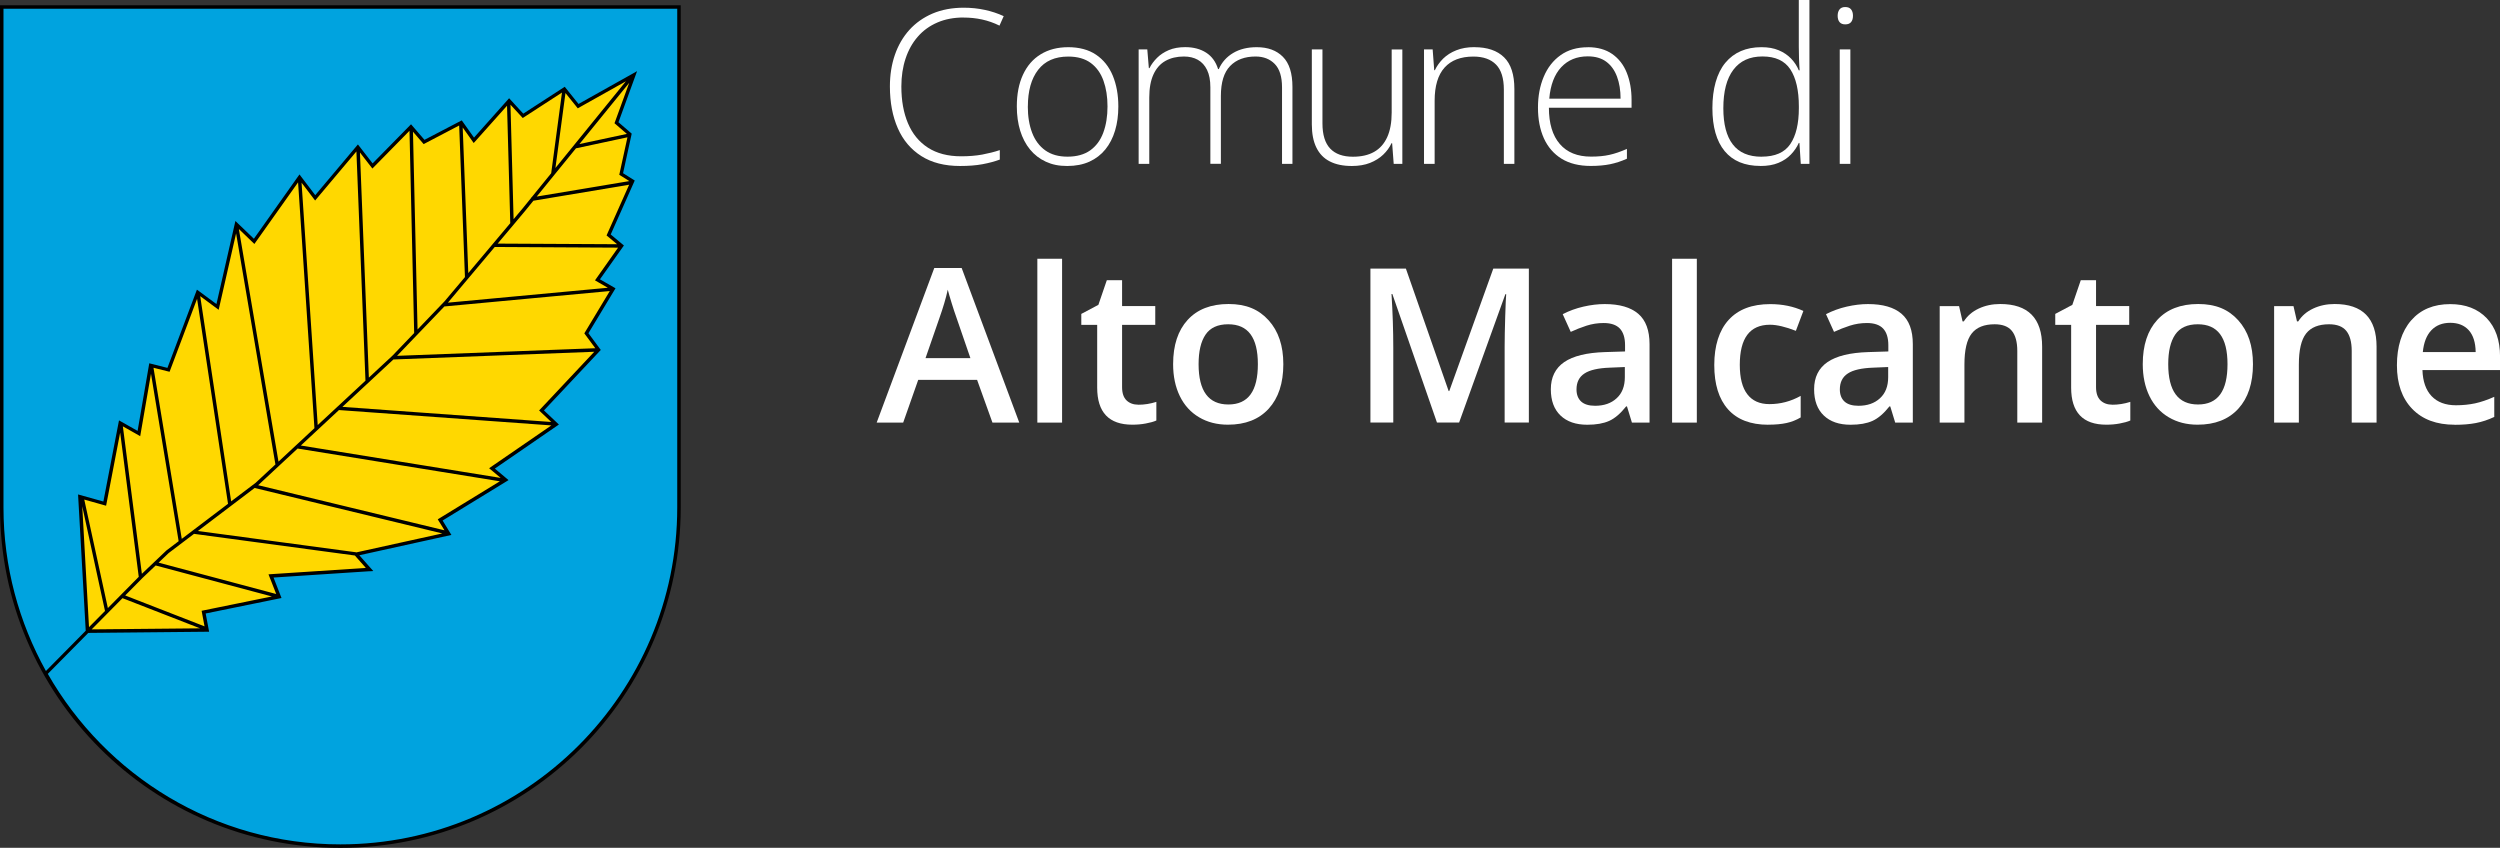 <?xml version="1.0" encoding="UTF-8"?>
<svg xmlns="http://www.w3.org/2000/svg" version="1.1" viewBox="0 0 480 162.78">
  <rect x="0" y="0" width="480" height="162.78" fill="#333333" stroke="none"/>
  <defs>
    <style>
      .cls-1 {
        fill: #fff;
      }

      .cls-2 {
        fill: #00a3df;
      }

      .cls-3 {
        fill: #ffd800;
      }
    </style>
  </defs>
  <!-- Generator: Adobe Illustrator 28.6.0, SVG Export Plug-In . SVG Version: 1.2.0 Build 709)  -->
  <g>
    <g id="Livello_1">
      <g>
        <g>
          <path class="cls-1" d="M185.03,3.36c-1.89,0-3.57.32-5.05.96-1.48.64-2.74,1.54-3.76,2.72-1.03,1.17-1.81,2.57-2.35,4.2-.54,1.62-.81,3.41-.81,5.37,0,2.7.42,5.05,1.27,7.06.85,2.02,2.13,3.58,3.83,4.68,1.7,1.1,3.83,1.66,6.38,1.66,1.48,0,2.83-.11,4.04-.33,1.21-.23,2.34-.51,3.38-.86v1.82c-.98.36-2.09.66-3.33.89-1.23.23-2.66.34-4.3.34-2.95,0-5.43-.63-7.43-1.9-2-1.27-3.51-3.04-4.52-5.34-1.01-2.29-1.52-4.97-1.52-8.03,0-2.2.32-4.22.95-6.05.63-1.84,1.56-3.44,2.78-4.8,1.22-1.35,2.71-2.4,4.46-3.15,1.75-.74,3.75-1.12,5.98-1.12,1.42,0,2.77.14,4.05.42,1.29.27,2.5.68,3.63,1.2l-.81,1.82c-1.09-.54-2.21-.93-3.36-1.18-1.15-.25-2.32-.37-3.54-.37Z"/>
          <path class="cls-1" d="M214.72,20.44c0,1.7-.21,3.25-.63,4.64-.42,1.4-1.04,2.6-1.86,3.61-.82,1.01-1.84,1.79-3.06,2.35-1.22.55-2.64.83-4.26.83s-2.91-.27-4.1-.82c-1.2-.55-2.21-1.33-3.04-2.34-.83-1.01-1.46-2.22-1.89-3.61-.43-1.4-.65-2.95-.65-4.66,0-2.36.39-4.39,1.18-6.09.79-1.71,1.92-3.02,3.4-3.92,1.48-.91,3.24-1.37,5.31-1.37s3.91.48,5.33,1.45c1.42.96,2.49,2.3,3.2,4.01.71,1.71,1.07,3.69,1.07,5.92ZM197.34,20.44c0,1.93.28,3.61.83,5.05s1.39,2.57,2.52,3.38c1.13.81,2.55,1.21,4.28,1.21s3.21-.4,4.35-1.21c1.13-.81,1.97-1.94,2.51-3.4.54-1.46.81-3.13.81-5.03s-.26-3.49-.77-4.93c-.51-1.44-1.32-2.58-2.43-3.41-1.11-.82-2.55-1.24-4.33-1.24-2.55,0-4.48.85-5.79,2.55-1.31,1.7-1.97,4.04-1.97,7.04Z"/>
          <path class="cls-1" d="M241.3,9.06c2.12,0,3.79.61,5.01,1.84,1.23,1.23,1.84,3.16,1.84,5.8v14.76h-2v-14.68c0-2.03-.46-3.53-1.39-4.49s-2.16-1.44-3.68-1.44c-2.09,0-3.72.61-4.9,1.83-1.18,1.22-1.77,3.13-1.77,5.75v13.02h-2.02v-14.68c0-1.36-.21-2.47-.64-3.35-.42-.87-1.01-1.51-1.77-1.94-.75-.42-1.64-.63-2.67-.63-1.36,0-2.54.28-3.54.84-1,.56-1.76,1.42-2.3,2.59-.54,1.17-.81,2.65-.81,4.44v12.74h-2.04V9.48h1.66l.3,3.6h.12c.36-.72.85-1.37,1.46-1.98.61-.61,1.36-1.1,2.25-1.48s1.95-.57,3.16-.57c1.58,0,2.92.36,4.01,1.06,1.1.71,1.86,1.76,2.29,3.15h.14c.59-1.32,1.51-2.35,2.76-3.09,1.25-.74,2.75-1.11,4.52-1.11Z"/>
          <path class="cls-1" d="M269.25,9.48v21.98h-1.66l-.3-3.96h-.12c-.38.81-.91,1.54-1.6,2.2-.69.66-1.53,1.18-2.53,1.58-1,.39-2.16.59-3.48.59-1.68,0-3.1-.29-4.24-.88-1.14-.58-2-1.47-2.58-2.66-.58-1.18-.87-2.67-.87-4.45v-14.39h2.04v14.19c0,2.2.5,3.81,1.49,4.85.99,1.04,2.44,1.56,4.36,1.56,1.62,0,2.98-.31,4.07-.93,1.1-.62,1.93-1.56,2.51-2.82.57-1.26.86-2.83.86-4.72v-12.13h2.04Z"/>
          <path class="cls-1" d="M283.1,9.06c2.47,0,4.36.65,5.68,1.94,1.32,1.29,1.98,3.32,1.98,6.09v14.37h-2.02v-14.25c0-2.18-.5-3.79-1.5-4.81-1-1.02-2.45-1.54-4.35-1.54-2.41,0-4.26.7-5.53,2.11-1.27,1.41-1.91,3.53-1.91,6.38v12.11h-2.04V9.48h1.66l.3,4h.12c.39-.82.93-1.56,1.61-2.24.68-.66,1.52-1.2,2.52-1.59,1-.4,2.16-.6,3.48-.6Z"/>
          <path class="cls-1" d="M304.87,9.06c1.87,0,3.43.44,4.68,1.31,1.25.88,2.18,2.07,2.79,3.6s.92,3.27.92,5.24v1.48h-15.87c0,3.02.7,5.34,2.09,6.95,1.39,1.62,3.39,2.43,5.99,2.43,1.36,0,2.54-.11,3.55-.34,1-.22,2.12-.6,3.35-1.14v1.88c-1.08.49-2.16.84-3.23,1.06-1.08.22-2.32.33-3.72.33-2.22,0-4.09-.46-5.59-1.38-1.5-.93-2.63-2.23-3.4-3.91-.76-1.69-1.14-3.65-1.14-5.9s.37-4.17,1.1-5.92c.73-1.75,1.81-3.14,3.23-4.15,1.42-1.02,3.17-1.53,5.25-1.53ZM304.85,10.82c-2.1,0-3.8.7-5.1,2.09-1.3,1.4-2.07,3.41-2.29,6.04h13.69c0-1.61-.23-3.02-.69-4.25-.46-1.23-1.15-2.18-2.07-2.86-.92-.68-2.1-1.02-3.53-1.02Z"/>
          <path class="cls-1" d="M338,31.86c-3.01,0-5.29-.95-6.86-2.84-1.57-1.9-2.36-4.65-2.36-8.28s.83-6.7,2.49-8.69c1.66-1.99,3.97-2.99,6.93-2.99,1.27,0,2.37.19,3.31.59.94.39,1.72.92,2.37,1.59.64.66,1.14,1.42,1.49,2.27h.16c-.05-.72-.1-1.48-.12-2.3-.03-.82-.04-1.58-.04-2.26V0h2.04v31.46h-1.66l-.26-4.02h-.12c-.36.81-.87,1.55-1.51,2.22-.64.68-1.44,1.21-2.4,1.61-.96.4-2.11.6-3.46.6ZM338.22,30.08c2.59,0,4.43-.8,5.52-2.42,1.09-1.61,1.64-3.91,1.64-6.9v-.32c0-3.1-.55-5.47-1.64-7.13-1.09-1.65-2.87-2.47-5.34-2.47s-4.3.85-5.59,2.55c-1.29,1.7-1.93,4.16-1.93,7.4,0,3.04.6,5.36,1.81,6.93,1.21,1.58,3.05,2.37,5.53,2.37Z"/>
          <path class="cls-1" d="M354.28,1.35c.51,0,.89.15,1.13.46.24.3.36.71.36,1.22s-.12.92-.36,1.21c-.24.3-.62.44-1.13.44-.49,0-.85-.15-1.09-.44s-.36-.7-.36-1.21.12-.92.36-1.22c.24-.31.61-.46,1.09-.46ZM355.27,9.48v21.98h-2.04V9.48h2.04Z"/>
          <path class="cls-1" d="M190.55,81.14l-2.95-8.21h-11.3l-2.89,8.21h-5.09l11.06-29.68h5.26l11.06,29.68h-5.14ZM186.32,68.77l-2.77-8.05c-.2-.54-.48-1.39-.84-2.55-.36-1.16-.6-2.01-.74-2.55-.36,1.66-.9,3.47-1.6,5.44l-2.67,7.7h8.61Z"/>
          <path class="cls-1" d="M203.92,81.14h-4.75v-31.46h4.75v31.46Z"/>
          <path class="cls-1" d="M218.54,77.71c1.16,0,2.32-.18,3.48-.55v3.58c-.53.23-1.2.42-2.03.57-.83.16-1.69.23-2.58.23-4.5,0-6.75-2.37-6.75-7.12v-12.05h-3.05v-2.1l3.28-1.74,1.62-4.73h2.93v4.97h6.37v3.6h-6.37v11.97c0,1.14.29,1.99.86,2.54.57.54,1.32.82,2.25.82Z"/>
          <path class="cls-1" d="M246.4,69.92c0,3.65-.94,6.5-2.81,8.55-1.87,2.05-4.48,3.07-7.82,3.07-2.09,0-3.94-.47-5.54-1.42-1.6-.94-2.84-2.3-3.7-4.06-.86-1.77-1.29-3.81-1.29-6.15,0-3.63.93-6.46,2.79-8.49,1.86-2.03,4.48-3.05,7.86-3.05s5.8,1.04,7.68,3.12c1.89,2.09,2.83,4.89,2.83,8.42ZM230.13,69.92c0,5.16,1.91,7.74,5.72,7.74s5.66-2.58,5.66-7.74-1.9-7.66-5.7-7.66c-2,0-3.44.66-4.34,1.98s-1.34,3.21-1.34,5.68Z"/>
          <path class="cls-1" d="M275.9,81.14l-8.57-24.69h-.16c.23,3.67.34,7.1.34,10.31v14.37h-4.39v-29.56h6.81l8.21,23.51h.12l8.45-23.51h6.83v29.56h-4.65v-14.62c0-1.47.04-3.38.11-5.74.07-2.36.14-3.79.19-4.29h-.16l-8.88,24.64h-4.27Z"/>
          <path class="cls-1" d="M313.33,81.14l-.95-3.11h-.16c-1.08,1.36-2.16,2.29-3.25,2.78-1.09.49-2.49.74-4.21.74-2.2,0-3.91-.59-5.15-1.78-1.23-1.18-1.85-2.86-1.85-5.03,0-2.3.86-4.04,2.57-5.22,1.71-1.17,4.32-1.81,7.82-1.92l3.86-.12v-1.19c0-1.43-.33-2.49-1-3.21-.67-.7-1.7-1.06-3.1-1.06-1.15,0-2.24.17-3.3.51-1.05.34-2.06.74-3.03,1.19l-1.54-3.4c1.21-.63,2.54-1.12,3.98-1.45,1.44-.33,2.8-.49,4.08-.49,2.84,0,4.99.62,6.44,1.86,1.45,1.24,2.17,3.19,2.17,5.84v15.06h-3.4ZM306.25,77.91c1.72,0,3.11-.48,4.15-1.45,1.05-.96,1.57-2.31,1.57-4.05v-1.94l-2.87.12c-2.24.08-3.87.45-4.88,1.12-1.02.66-1.53,1.69-1.53,3.06,0,1,.3,1.77.89,2.32.59.54,1.48.82,2.67.82Z"/>
          <path class="cls-1" d="M325.79,81.14h-4.75v-31.46h4.75v31.46Z"/>
          <path class="cls-1" d="M339.49,81.55c-3.38,0-5.95-.99-7.71-2.96-1.76-1.98-2.64-4.81-2.64-8.5s.92-6.65,2.76-8.67c1.84-2.02,4.5-3.03,7.98-3.03,2.36,0,4.48.44,6.37,1.31l-1.44,3.82c-2.01-.78-3.67-1.17-4.97-1.17-3.87,0-5.8,2.57-5.8,7.7,0,2.51.48,4.39,1.45,5.65.96,1.26,2.38,1.89,4.24,1.89,2.12,0,4.12-.53,6-1.58v4.14c-.85.5-1.75.86-2.72,1.07-.96.21-2.13.32-3.51.32Z"/>
          <path class="cls-1" d="M363.88,81.14l-.95-3.11h-.16c-1.08,1.36-2.16,2.29-3.25,2.78-1.09.49-2.49.74-4.21.74-2.2,0-3.91-.59-5.15-1.78-1.23-1.18-1.85-2.86-1.85-5.03,0-2.3.86-4.04,2.57-5.22,1.71-1.17,4.32-1.81,7.82-1.92l3.86-.12v-1.19c0-1.43-.33-2.49-1-3.21-.67-.7-1.7-1.06-3.1-1.06-1.15,0-2.24.17-3.3.51-1.05.34-2.06.74-3.03,1.19l-1.54-3.4c1.21-.63,2.54-1.12,3.98-1.45,1.44-.33,2.8-.49,4.08-.49,2.84,0,4.99.62,6.44,1.86,1.45,1.24,2.17,3.19,2.17,5.84v15.06h-3.4ZM356.81,77.91c1.72,0,3.11-.48,4.15-1.45,1.05-.96,1.57-2.31,1.57-4.05v-1.94l-2.87.12c-2.24.08-3.87.45-4.88,1.12-1.02.66-1.53,1.69-1.53,3.06,0,1,.3,1.77.89,2.32.59.54,1.48.82,2.67.82Z"/>
          <path class="cls-1" d="M392.09,81.14h-4.77v-13.75c0-1.73-.35-3.01-1.04-3.86-.69-.85-1.8-1.27-3.31-1.27-2.01,0-3.48.59-4.41,1.78-.93,1.18-1.39,3.17-1.39,5.96v11.14h-4.75v-22.36h3.72l.67,2.93h.24c.67-1.06,1.63-1.89,2.87-2.47,1.24-.58,2.61-.87,4.12-.87,5.36,0,8.05,2.73,8.05,8.19v14.58Z"/>
          <path class="cls-1" d="M405.54,77.71c1.16,0,2.32-.18,3.48-.55v3.58c-.53.23-1.2.42-2.03.57-.83.16-1.69.23-2.58.23-4.5,0-6.75-2.37-6.75-7.12v-12.05h-3.05v-2.1l3.28-1.74,1.62-4.73h2.93v4.97h6.37v3.6h-6.37v11.97c0,1.14.29,1.99.86,2.54.57.54,1.32.82,2.25.82Z"/>
          <path class="cls-1" d="M432.57,69.92c0,3.65-.94,6.5-2.81,8.55-1.87,2.05-4.48,3.07-7.82,3.07-2.09,0-3.94-.47-5.54-1.42-1.6-.94-2.84-2.3-3.7-4.06-.86-1.77-1.29-3.81-1.29-6.15,0-3.63.93-6.46,2.79-8.49,1.86-2.03,4.48-3.05,7.86-3.05s5.8,1.04,7.68,3.12c1.89,2.09,2.83,4.89,2.83,8.42ZM416.3,69.92c0,5.16,1.91,7.74,5.72,7.74s5.66-2.58,5.66-7.74-1.9-7.66-5.7-7.66c-2,0-3.44.66-4.34,1.98-.9,1.32-1.34,3.21-1.34,5.68Z"/>
          <path class="cls-1" d="M456.3,81.14h-4.77v-13.75c0-1.73-.35-3.01-1.04-3.86-.69-.85-1.8-1.27-3.31-1.27-2.01,0-3.48.59-4.41,1.78-.93,1.18-1.39,3.17-1.39,5.96v11.14h-4.75v-22.36h3.72l.67,2.93h.24c.67-1.06,1.63-1.89,2.87-2.47,1.24-.58,2.61-.87,4.12-.87,5.36,0,8.05,2.73,8.05,8.19v14.58Z"/>
          <path class="cls-1" d="M471.31,81.55c-3.48,0-6.2-1.01-8.16-3.04-1.96-2.03-2.94-4.82-2.94-8.38s.91-6.52,2.73-8.61c1.82-2.09,4.32-3.13,7.5-3.13,2.95,0,5.28.9,7,2.69,1.71,1.79,2.57,4.26,2.57,7.4v2.57h-14.9c.07,2.17.65,3.84,1.76,5.01,1.11,1.16,2.66,1.75,4.67,1.75,1.32,0,2.55-.13,3.69-.37,1.14-.25,2.36-.67,3.67-1.25v3.86c-1.16.55-2.33.94-3.52,1.17s-2.54.34-4.06.34ZM470.44,61.98c-1.51,0-2.72.48-3.63,1.44-.91.96-1.45,2.35-1.63,4.18h10.15c-.03-1.85-.47-3.24-1.33-4.2-.86-.95-2.05-1.42-3.56-1.42Z"/>
        </g>
        <g>
          <path class="cls-2" d="M65.35,162.45C29.5,162.45.33,133.29.33,97.44V1.35h130.03v96.09c0,35.85-29.16,65.01-65.01,65.01Z"/>
          <polygon class="cls-3" points="15.35 95.34 20.11 96.68 23.09 81.19 26.68 83.22 28.93 70.13 32.36 70.99 37.97 56.1 41.77 58.92 45.39 43.05 48.8 46.32 57.51 34.03 60.52 37.98 68.72 28.24 71.51 31.86 78.91 24.33 81.43 27.25 88.56 23.52 90.98 26.94 97.76 19.34 100.42 22.24 108.37 17.08 111.01 20.37 121.72 14.37 118.37 23.56 120.94 25.77 119.27 33.4 121.46 34.78 116.86 45.1 119.34 47.17 114.71 53.72 117.72 55.45 112.59 63.99 114.93 67.15 103.98 78.8 106.79 81.46 94.47 89.93 97.08 92.13 84.51 99.82 86.13 102.48 68.35 106.4 70.95 109.34 52.04 110.59 53.59 114.58 39.09 117.53 39.74 120.96 16.8 121.19 15.35 95.34"/>
          <path d="M0,1.01v96.43c0,36.09,29.26,65.35,65.35,65.35s65.35-29.26,65.35-65.35V1.01H0ZM130.03,97.44c0,35.67-29.02,64.68-64.68,64.68-24.05,0-45.03-13.22-56.17-32.74l7.77-7.86,23.2-.23-.66-3.5,14.56-2.97-1.53-3.93,19.14-1.26-2.67-3.02,17.68-3.9-1.69-2.77,12.01-7.36h0s0,0,0,0l.65-.4-2.63-2.21,12.3-8.46-2.87-2.71,10.91-11.61-2.37-3.21,5.2-8.63-2.99-1.72,4.6-6.5-2.53-2.11,4.61-10.36-2.24-1.41,1.66-7.59-2.54-2.19,3.57-9.81-11.24,6.3-2.65-3.3-7.96,5.16-2.72-2.96-6.74,7.56-2.35-3.31-7.16,3.74-2.58-2.99-7.38,7.51-2.82-3.64-8.19,9.74-3.03-3.98-8.75,12.35-3.55-3.41-3.64,15.95-3.75-2.77-5.66,15.02-3.49-.88-2.24,12.98-3.57-2.02-3,15.58-4.86-1.36,1.47,26.17-7.64,7.73C3.64,119.49.67,108.81.67,97.44V1.68h129.36v95.76ZM118.33,23.96l2.03,1.75-9.11,1.95,9.56-11.76-2.67,7.33-.16.43.35.3ZM119.29,33.8l1.54.97-17.78,2.97,3.42-4.21h0s4.16-5.11,4.16-5.11v.05s9.84-2.11,9.84-2.11l-1.47,6.74-.1.46.4.25ZM116.84,45.52l1.64,1.37-22.93-.12,3.08-3.66h0,0s2.23-2.66,2.23-2.66l1.55-1.91,18.38-3.07-4.13,9.28-.2.46.39.32ZM114.86,54.19l1.84,1.06-30.7,2.86,8.99-10.69,23.68.13-4.01,5.68-.42.6.63.36ZM112.45,64.36l1.85,2.5-38.07,1.46,3.93-4.1h.03s0-.03,0-.03l5.13-5.35,31.76-2.96-4.66,7.74-.23.38.26.36ZM103.99,79.27l1.85,1.75-40.1-2.9,9.79-9.1,38.57-1.48-10.14,10.79-.45.48.48.46ZM94.59,90.47l1.54,1.29-38.37-6.22,7.32-6.81,40.78,2.95-11.23,7.72-.72.5.67.56ZM84.4,100.28l.94,1.54-35.77-8.66,7.57-7.04,38.83,6.29-11.35,6.95-.57.35.34.57ZM51.89,111.13l1.14,2.92-22.58-6.02,1.93-1.84,4.87-3.69,30.89,4.16.33.38,1.77,2-17.78,1.17-.91.06.33.85ZM23.53,114.85l14.88,5.79-20.81.2,5.92-5.99ZM38.83,117.92l.44,2.34-15.23-5.93,3.31-3.35,2.54-2.41,22.31,5.95-12.85,2.62-.64.13.12.65ZM68.38,106.06v-.02s-30.38-4.09-30.38-4.09l10.89-8.26,36.03,8.73-16.1,3.55-.45.1ZM106.64,32.27l1.93-14.41,2.01,2.5.35.44.49-.28,8.75-4.91-13.54,16.66ZM105.83,33.26l-3.78,4.65h-.08s.01.09.01.09l-1.63,2.01-1.74,2.07-.6-21.98,1.98,2.15.38.41.47-.31,7.06-4.58-2.07,15.48ZM97.35,20.3l.62,22.55-8.06,9.58-1.07-27.95,1.63,2.3.48.68.56-.62,5.84-6.54ZM88.16,24.11l1.11,29.09-3.9,4.63-5.2,5.43-.88-37.97,1.71,1.98.34.4.47-.25,6.34-3.32ZM78.62,25.1l.9,38.84-4.13,4.31-4.57,4.25-1.71-43.22,1.92,2.48.47.6.53-.54,6.6-6.72ZM68.43,29.09l1.74,44-9.17,8.52-3.1-46.53,2.1,2.76.5.66.54-.64,7.39-8.78ZM57.23,35l3.14,47.21-6.9,6.42-7.61-44.66,2.42,2.33.56.54.45-.63,7.94-11.2ZM45.33,44.81l7.55,44.36-3.8,3.53-4.7,3.56-5.94-39.4,2.72,2.01.82.61.23-.99,3.12-13.69ZM37.84,57.38l5.94,39.35-8.88,6.73-5.43-32.85,2.51.63.58.14.21-.56,5.07-13.45ZM28.99,71.75l5.31,32.16-2.35,1.78-4.71,4.48-3.65-28.31,2.51,1.42.82.47.16-.93,1.91-11.06ZM23.07,83.05l3.57,27.7-5.93,6-4.53-20.83,3.49.98.7.2.14-.71,2.56-13.33ZM20.16,117.31l-3.07,3.1-1.3-23.21,4.37,20.11Z"/>
        </g>
      </g>
    </g>
  </g>
</svg>